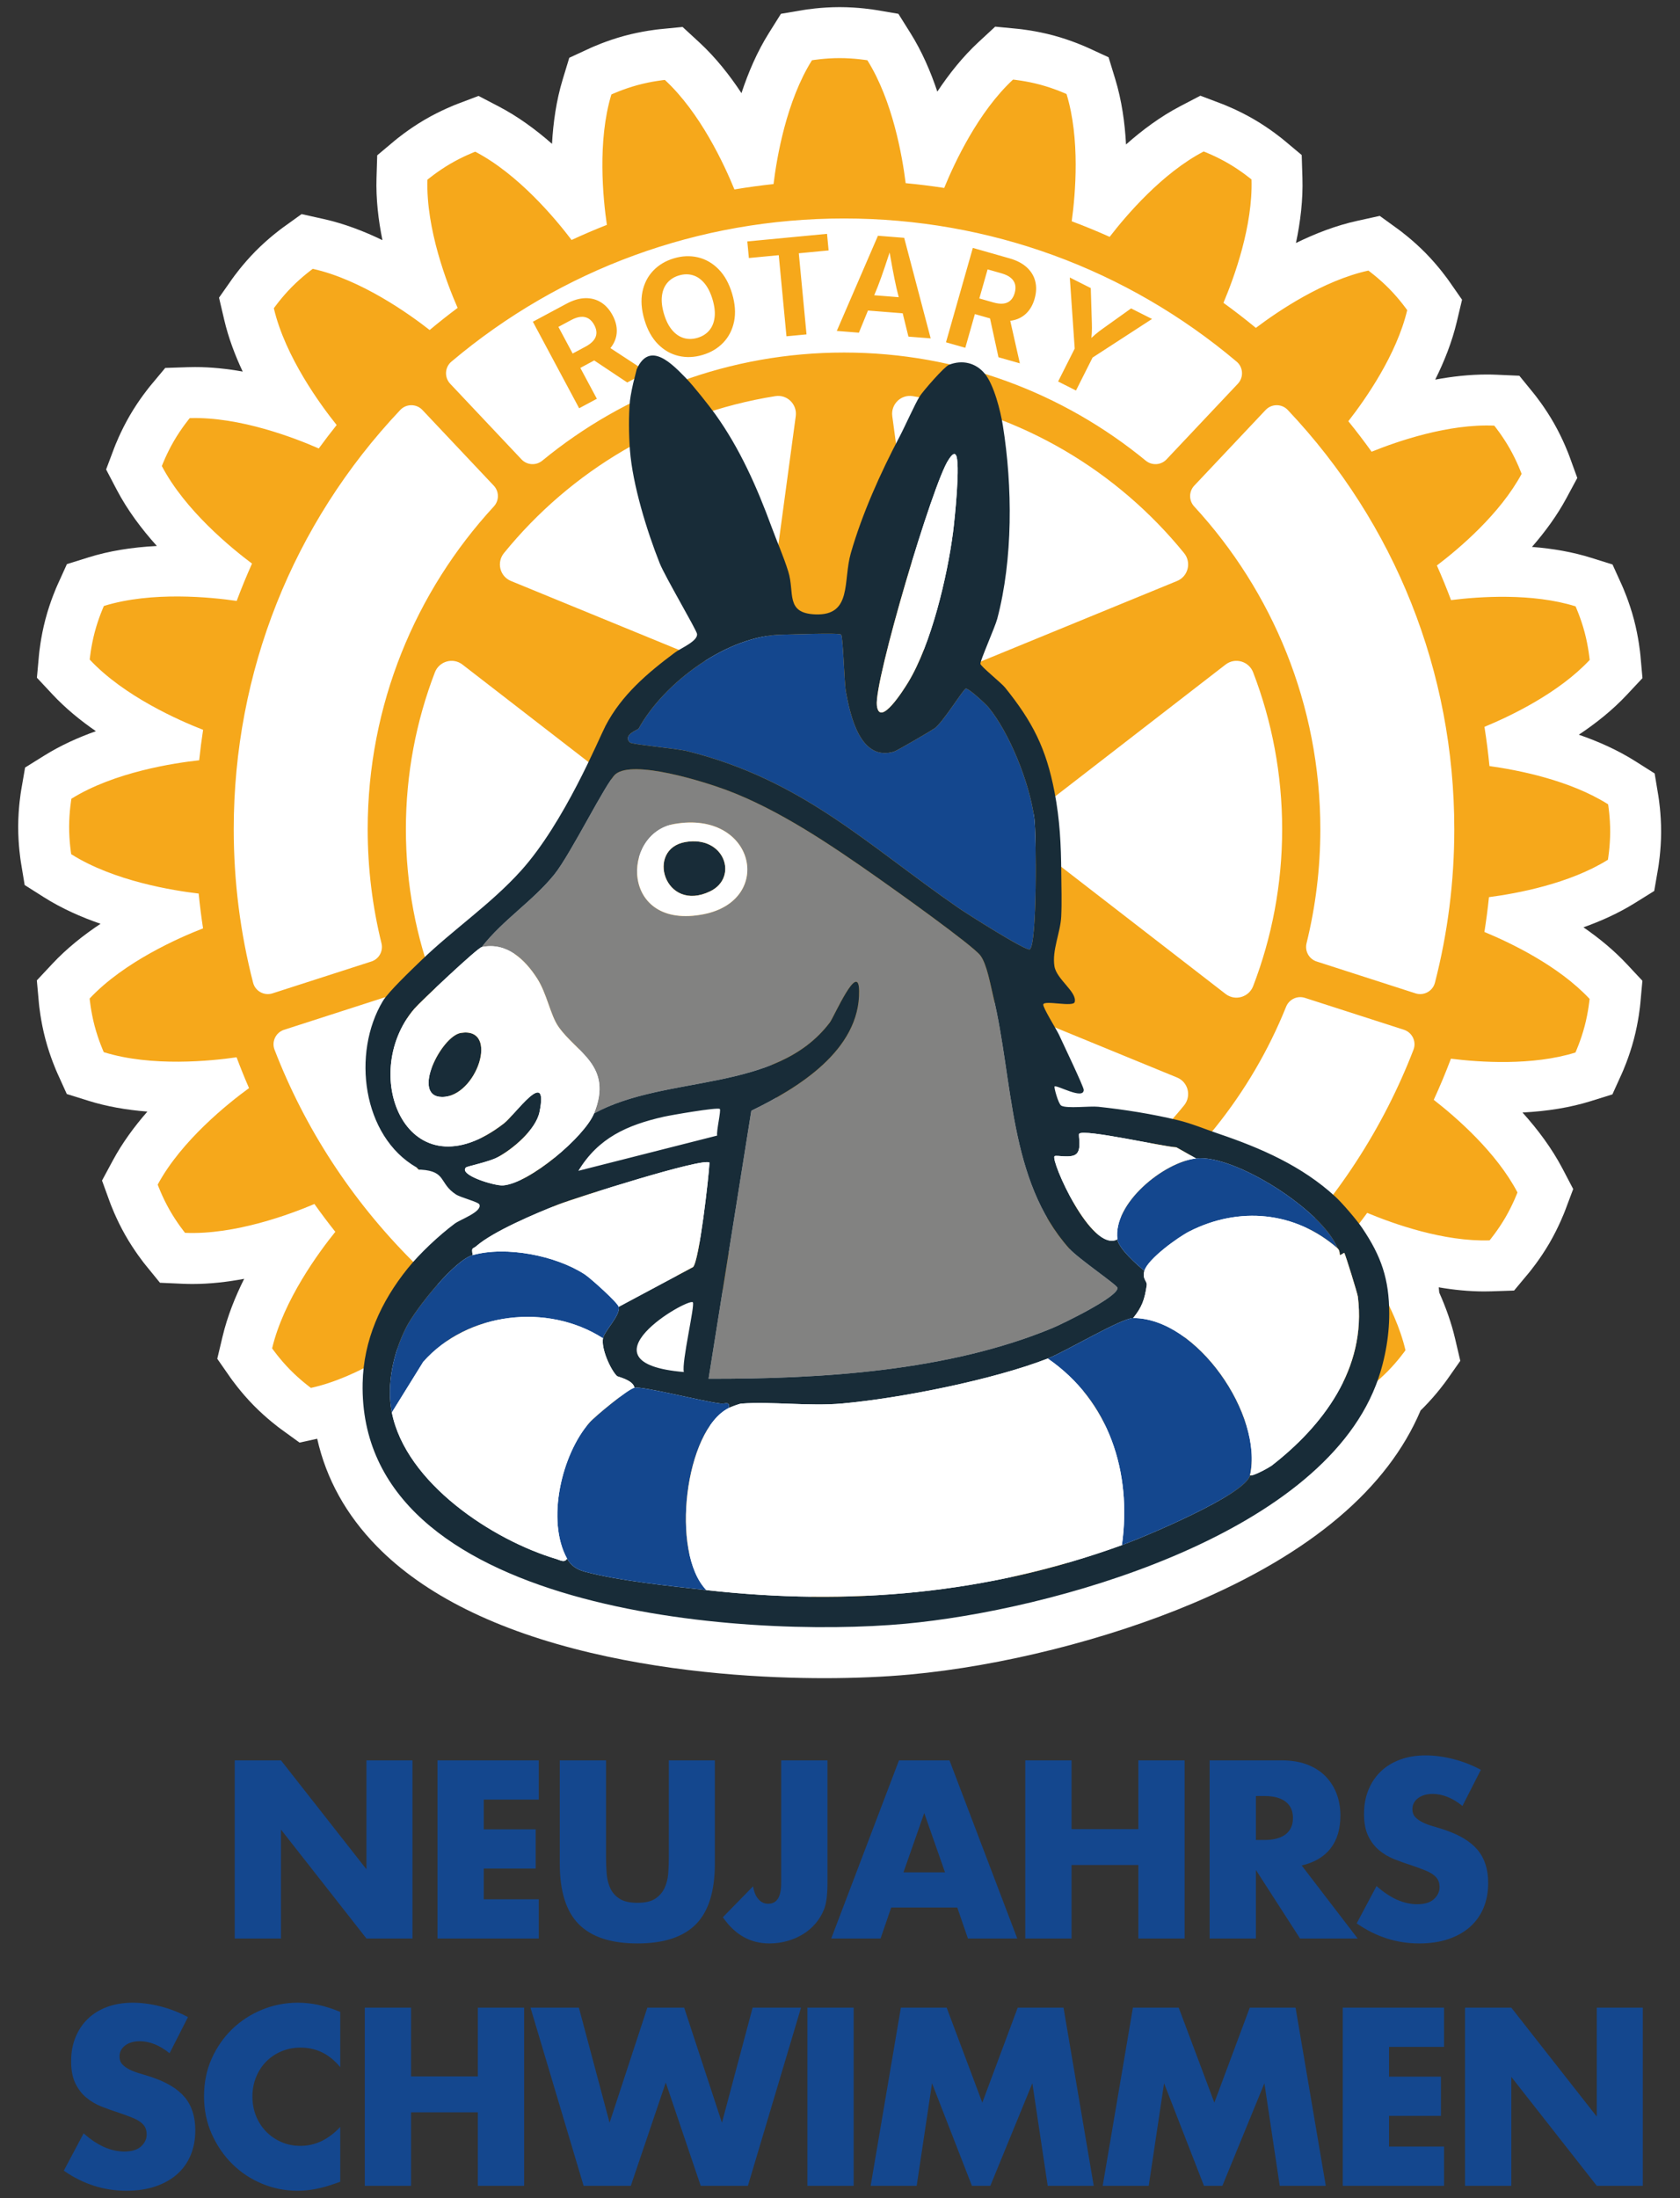 <svg width="331" height="433" viewBox="0 0 331 433" fill="none" xmlns="http://www.w3.org/2000/svg">
<rect x="0" y="0" width="331" height="433" fill="#333333" stroke="none"/>
<path d="M110.288 346.744V367.08C110.288 372.54 111.543 376.526 114.055 379.039C116.566 381.552 120.41 382.809 125.589 382.809C130.767 382.809 134.604 381.552 137.1 379.039C139.596 376.526 140.844 372.54 140.844 367.08V346.744H131.775V365.823C131.775 366.847 131.736 367.894 131.659 368.964C131.581 370.035 131.34 371.005 130.938 371.873C130.534 372.742 129.922 373.448 129.101 373.99C128.279 374.533 127.108 374.805 125.589 374.805C124.069 374.805 122.892 374.533 122.054 373.99C121.217 373.448 120.605 372.742 120.217 371.873C119.829 371.005 119.597 370.035 119.52 368.964C119.442 367.894 119.403 366.847 119.403 365.823V346.744H110.288ZM106.149 354.469V346.744H86.196V381.831H106.149V374.107H95.312V368.057H105.544V360.332H95.312V354.469H106.149ZM55.361 360.379L72.197 381.831H81.266V346.744H72.197V368.197L55.361 346.744H46.245V381.831H55.361V360.379ZM202.003 346.744V381.831H211.119V367.359H224.281V381.831H233.397V346.744H224.281V360.286H211.119V346.744H202.003ZM29.874 409.138C29.13 408.889 28.378 408.657 27.618 408.44C26.858 408.223 26.177 407.967 25.572 407.672C24.967 407.377 24.479 407.028 24.107 406.625C23.735 406.222 23.549 405.71 23.549 405.089C23.549 404.189 23.921 403.46 24.665 402.902C25.409 402.343 26.37 402.064 27.549 402.064C28.479 402.064 29.44 402.259 30.432 402.646C31.424 403.034 32.416 403.631 33.409 404.438L37.037 397.318C35.3 396.387 33.486 395.682 31.595 395.2C29.703 394.72 27.889 394.479 26.153 394.479C24.293 394.479 22.611 394.758 21.107 395.317C19.603 395.875 18.332 396.659 17.293 397.667C16.254 398.675 15.448 399.885 14.875 401.296C14.301 402.708 14.014 404.282 14.014 406.02C14.014 407.758 14.285 409.192 14.828 410.324C15.37 411.457 16.084 412.395 16.968 413.14C17.852 413.884 18.858 414.482 19.991 414.931C21.122 415.381 22.277 415.792 23.456 416.164C24.448 416.506 25.293 416.816 25.991 417.095C26.688 417.374 27.254 417.677 27.688 418.002C28.122 418.328 28.432 418.685 28.618 419.073C28.804 419.461 28.897 419.919 28.897 420.446C28.897 421.315 28.533 422.09 27.805 422.772C27.076 423.455 25.967 423.796 24.479 423.796C23.177 423.796 21.858 423.501 20.526 422.912C19.192 422.323 17.843 421.423 16.479 420.213L12.572 427.565C16.355 430.202 20.463 431.521 24.898 431.521C27.037 431.521 28.951 431.234 30.642 430.66C32.331 430.086 33.758 429.28 34.92 428.24C36.083 427.201 36.967 425.953 37.571 424.494C38.176 423.036 38.478 421.407 38.478 419.608C38.478 416.94 37.788 414.776 36.409 413.116C35.029 411.457 32.851 410.131 29.874 409.138ZM262.162 364.078C263.449 362.419 264.093 360.255 264.093 357.587C264.093 356.097 263.852 354.701 263.372 353.398C262.891 352.095 262.178 350.948 261.232 349.955C260.286 348.962 259.085 348.179 257.628 347.605C256.17 347.031 254.465 346.744 252.512 346.744H238.326V381.831H247.442V368.336L256.14 381.831H267.488L256.465 367.452C258.976 366.863 260.876 365.738 262.162 364.078ZM253.303 361.309C252.341 362.054 250.961 362.426 249.163 362.426H247.442V353.771H249.163C250.961 353.771 252.341 354.143 253.303 354.888C254.263 355.632 254.744 356.702 254.744 358.098C254.744 359.495 254.263 360.565 253.303 361.309ZM175.586 375.735H188.609L190.702 381.831H200.423L187.074 346.744H177.121L163.773 381.831H173.493L175.586 375.735ZM182.098 357.121L186.19 368.802H178.005L182.098 357.121ZM246.234 395.456L239.257 414.163L232.234 395.456H223.212L217.258 430.544H226.327L229.351 410.347L237.211 430.544H240.839L249.117 410.347L252.14 430.544H261.21L255.257 395.456H246.234ZM264.558 430.544H284.51V422.819H273.673V416.769H283.905V409.044H273.673V403.181H284.51V395.456H264.558V430.544ZM200.515 395.456L193.539 414.163L186.516 395.456H177.493L171.54 430.544H180.609L183.632 410.347L191.492 430.544H195.12L203.399 410.347L206.422 430.544H215.491L209.538 395.456H200.515ZM159.076 430.544H168.192V395.456H159.076V430.544ZM314.601 416.909L297.765 395.456H288.649V430.544H297.765V409.091L314.601 430.544H323.671V395.456H314.601V416.909ZM160.68 378.876C161.378 378.055 161.928 377.147 162.331 376.154C162.579 375.534 162.757 374.789 162.866 373.92C162.974 373.052 163.029 372.106 163.029 371.082V346.744H153.913V370.942C153.913 373.641 153.06 374.991 151.355 374.991C150.579 374.991 149.928 374.681 149.401 374.06C148.874 373.44 148.533 372.602 148.378 371.547L142.425 377.643C144.781 381.087 147.835 382.809 151.587 382.809C152.827 382.809 154.013 382.646 155.145 382.32C156.277 381.994 157.308 381.545 158.238 380.97C159.168 380.397 159.982 379.699 160.68 378.876ZM292.301 375.782C292.905 374.324 293.208 372.695 293.208 370.896C293.208 368.228 292.517 366.064 291.138 364.404C289.758 362.745 287.58 361.418 284.603 360.425C283.859 360.177 283.107 359.944 282.348 359.727C281.588 359.511 280.906 359.255 280.301 358.959C279.697 358.665 279.208 358.316 278.836 357.912C278.464 357.51 278.278 356.998 278.278 356.377C278.278 355.477 278.65 354.748 279.395 354.19C280.138 353.631 281.099 353.352 282.278 353.352C283.208 353.352 284.169 353.546 285.162 353.934C286.154 354.322 287.146 354.919 288.138 355.725L291.766 348.605C290.029 347.675 288.215 346.969 286.324 346.488C284.433 346.007 282.619 345.767 280.883 345.767C279.022 345.767 277.34 346.046 275.837 346.604C274.332 347.162 273.061 347.947 272.023 348.954C270.983 349.963 270.177 351.173 269.604 352.584C269.03 353.996 268.744 355.57 268.744 357.307C268.744 359.045 269.015 360.48 269.558 361.612C270.1 362.745 270.813 363.683 271.697 364.427C272.581 365.172 273.588 365.769 274.72 366.219C275.852 366.669 277.007 367.08 278.185 367.452C279.177 367.794 280.022 368.104 280.72 368.383C281.417 368.662 281.983 368.964 282.418 369.29C282.852 369.616 283.162 369.973 283.348 370.36C283.534 370.749 283.627 371.206 283.627 371.733C283.627 372.602 283.262 373.378 282.534 374.06C281.805 374.743 280.696 375.084 279.208 375.084C277.906 375.084 276.588 374.789 275.255 374.2C273.921 373.611 272.573 372.71 271.209 371.501L267.302 378.853C271.085 381.49 275.193 382.809 279.627 382.809C281.766 382.809 283.681 382.521 285.371 381.948C287.06 381.374 288.487 380.568 289.65 379.528C290.813 378.489 291.696 377.24 292.301 375.782ZM58.663 394.479C56.214 394.479 53.873 394.937 51.64 395.852C49.408 396.767 47.447 398.039 45.757 399.668C44.067 401.296 42.718 403.235 41.711 405.485C40.703 407.734 40.199 410.208 40.199 412.907C40.199 415.606 40.711 418.096 41.734 420.376C42.757 422.656 44.113 424.626 45.803 426.286C47.493 427.946 49.446 429.233 51.664 430.148C53.88 431.063 56.198 431.521 58.617 431.521C59.795 431.521 60.989 431.405 62.198 431.172C63.407 430.939 64.709 430.574 66.105 430.078L67.035 429.753V418.956C64.709 421.439 62.089 422.679 59.175 422.679C57.841 422.679 56.601 422.431 55.454 421.935C54.307 421.439 53.307 420.756 52.454 419.887C51.601 419.019 50.935 417.995 50.454 416.816C49.973 415.637 49.733 414.349 49.733 412.953C49.733 411.588 49.973 410.317 50.454 409.138C50.935 407.959 51.594 406.943 52.431 406.09C53.268 405.236 54.268 404.562 55.431 404.065C56.594 403.569 57.857 403.321 59.221 403.321C62.321 403.321 64.926 404.609 67.035 407.183V396.294C65.547 395.674 64.128 395.216 62.779 394.921C61.431 394.626 60.059 394.479 58.663 394.479ZM94.15 408.998H80.987V395.456H71.872V430.544H80.987V416.071H94.15V430.544H103.265V395.456H94.15V408.998ZM142.24 418.119L134.798 395.456H127.543L120.101 418.119L114.055 395.456H104.521L114.985 430.544H124.287L131.17 410.208L138.054 430.544H147.356L157.82 395.456H148.286L142.24 418.119Z" fill="#14478E"/>
<path d="M326.739 156.79L326.005 152.35L322.204 149.943C318.737 147.748 314.905 146.042 311.065 144.718C314.449 142.469 317.728 139.854 320.532 136.856L323.606 133.571L323.201 129.088C323.169 128.742 322.867 125.601 321.93 122.044C320.993 118.487 319.706 115.605 319.563 115.288L317.706 111.189L313.413 109.848C309.959 108.768 306.081 108.059 301.833 107.728C304.397 104.794 306.769 101.563 308.631 98.106L310.764 94.144L309.228 89.914C309.109 89.587 308.015 86.626 306.202 83.428C304.388 80.228 302.408 77.769 302.188 77.5L299.347 74.011L294.854 73.811C294.228 73.783 293.584 73.769 292.941 73.769C289.523 73.769 286.083 74.158 282.77 74.778C284.561 71.192 286.08 67.352 287.017 63.416L288.058 59.038L285.486 55.346C285.287 55.061 283.468 52.481 280.892 49.858C278.316 47.234 275.772 45.369 275.49 45.165L271.847 42.525L267.453 43.489C263.25 44.411 259.145 45.995 255.331 47.869C256.214 43.71 256.743 39.34 256.608 35.037L256.467 30.539L253.018 27.651C252.751 27.427 250.32 25.415 247.148 23.558C243.975 21.701 241.03 20.567 240.705 20.444L236.497 18.852L232.51 20.934C228.643 22.953 225.041 25.635 221.854 28.457C221.626 24.204 221.007 19.755 219.73 15.582L218.414 11.279L214.328 9.399C214.011 9.253 211.138 7.95 207.588 6.992C204.039 6.034 200.9 5.714 200.554 5.681L196.077 5.25L192.776 8.307C189.669 11.184 186.968 14.593 184.676 18.047C183.362 14.114 181.641 10.119 179.391 6.532L177 2.72L172.565 1.969C172.221 1.911 169.108 1.402 165.432 1.402C161.756 1.402 158.643 1.911 158.3 1.969L153.865 2.72L151.474 6.532C149.165 10.211 147.414 14.315 146.087 18.345C143.75 14.804 140.985 11.304 137.793 8.359L134.486 5.309L130.01 5.748C129.663 5.782 126.525 6.108 122.978 7.073C119.431 8.037 116.559 9.346 116.244 9.492L112.161 11.381L110.853 15.686C109.607 19.788 108.991 24.144 108.76 28.331C105.609 25.564 102.07 22.954 98.27 20.974L94.281 18.894L90.075 20.489C89.75 20.612 86.806 21.747 83.635 23.606C80.462 25.465 78.033 27.479 77.766 27.703L74.319 30.593L74.181 35.091C74.055 39.19 74.545 43.359 75.349 47.304C71.727 45.548 67.811 44.043 63.81 43.151L59.42 42.172L55.768 44.799C55.486 45.002 52.934 46.86 50.349 49.475C47.765 52.09 45.938 54.663 45.737 54.948L43.152 58.631L44.18 63.013C45.003 66.523 46.297 69.961 47.817 73.189C44.761 72.642 41.597 72.301 38.453 72.301C37.984 72.301 37.517 72.309 37.051 72.324L32.556 72.472L29.675 75.927C29.452 76.195 27.444 78.63 25.593 81.809C23.743 84.986 22.615 87.934 22.492 88.259L20.907 92.472L22.995 96.458C25.113 100.504 27.934 104.246 30.905 107.544C25.929 107.797 21.426 108.545 17.477 109.777L13.183 111.116L11.324 115.215C11.181 115.532 9.893 118.413 8.954 121.969C8.015 125.525 7.712 128.666 7.68 129.012L7.272 133.495L10.345 136.782C12.9 139.516 15.854 141.929 18.896 144.025C15.416 145.261 11.938 146.826 8.762 148.805L4.944 151.183L4.177 155.618C4.118 155.961 3.598 159.074 3.585 162.752C3.571 166.43 4.069 169.547 4.125 169.891L4.86 174.331L8.66 176.737C12.141 178.941 15.99 180.645 19.809 181.962C16.443 184.197 13.146 186.815 10.332 189.824L7.258 193.109L7.664 197.592C7.695 197.938 7.997 201.08 8.934 204.636C9.872 208.193 11.158 211.076 11.302 211.393L13.159 215.491L17.452 216.833C20.907 217.913 24.788 218.622 29.038 218.953C26.487 221.871 24.101 225.107 22.234 228.575L20.101 232.536L21.637 236.766C21.755 237.093 22.849 240.054 24.664 243.255C26.477 246.452 28.456 248.911 28.676 249.18L31.517 252.669L36.011 252.87C36.637 252.897 37.281 252.912 37.925 252.912C41.353 252.912 44.805 252.514 48.107 251.894C46.325 255.46 44.788 259.316 43.848 263.265L42.806 267.642L45.378 271.333C45.577 271.619 47.396 274.199 49.972 276.822C52.548 279.446 55.093 281.312 55.375 281.516L59.018 284.156L62.496 283.392C64.274 291.31 68.216 298.419 74.287 304.616C83.586 314.11 97.738 321.154 116.349 325.553C133.832 329.685 151.063 330.553 162.439 330.553H162.44C168.372 330.553 174.184 330.307 179.246 329.84C197.33 328.175 218.163 322.94 234.972 315.838C258.28 305.99 273.382 293.205 279.892 277.82C280.099 277.62 280.307 277.416 280.515 277.205C283.099 274.59 284.927 272.017 285.126 271.733L287.712 268.05L286.685 263.667C285.957 260.565 284.867 257.521 283.567 254.612C283.536 254.26 283.5 253.912 283.46 253.567C286.397 254.071 289.413 254.379 292.412 254.379C292.881 254.379 293.348 254.372 293.814 254.357L298.309 254.208L301.191 250.752C301.413 250.485 303.42 248.05 305.272 244.871C307.122 241.694 308.25 238.746 308.372 238.42L309.957 234.209L307.869 230.222C305.759 226.192 302.961 222.459 299.967 219.136C304.94 218.883 309.441 218.135 313.387 216.904L317.682 215.564L319.54 211.465C319.684 211.149 320.971 208.268 321.91 204.711C322.85 201.155 323.153 198.012 323.184 197.666L323.591 193.184L320.519 189.898C317.972 187.172 315.032 184.763 311.977 182.657C315.473 181.414 318.936 179.849 322.103 177.876L325.921 175.497L326.687 171.062C326.747 170.719 327.266 167.606 327.28 163.929C327.294 160.25 326.796 157.133 326.739 156.79Z" fill="white"/>
<path d="M316.797 169.351C316.797 169.351 317.232 166.832 317.243 163.892C317.254 160.951 316.837 158.429 316.837 158.429C309.297 153.656 299.023 151.666 293.458 150.895C293.209 148.301 292.877 145.726 292.474 143.168C297.666 141.022 307.108 136.511 313.205 129.994C313.205 129.994 312.974 127.448 312.225 124.605C311.475 121.762 310.421 119.433 310.421 119.433C301.904 116.772 291.464 117.507 285.89 118.203C285.024 115.904 284.098 113.63 283.1 111.386C287.57 107.988 295.559 101.208 299.794 93.343C299.794 93.343 298.922 90.94 297.472 88.383C296.021 85.825 294.408 83.843 294.408 83.843C285.414 83.443 275.413 86.885 270.239 88.977C268.774 86.935 267.246 84.931 265.654 82.968C269.08 78.576 275.162 69.876 277.253 61.09C277.253 61.09 275.791 58.993 273.732 56.895C271.672 54.798 269.603 53.298 269.603 53.298C260.721 55.248 251.853 61.251 247.436 64.586C245.353 62.867 243.221 61.225 241.049 59.65C243.198 54.559 246.861 44.464 246.576 35.351C246.576 35.351 244.617 33.711 242.08 32.226C239.543 30.741 237.154 29.837 237.154 29.837C229.023 34.083 221.983 42.306 218.627 46.655C216.171 45.551 213.679 44.529 211.156 43.584C211.897 38.157 212.826 27.325 210.133 18.522C210.133 18.522 207.812 17.453 204.974 16.688C202.137 15.922 199.593 15.677 199.593 15.677C192.75 22.014 188.076 32.02 186.03 37.02C183.517 36.633 180.985 36.317 178.437 36.078C177.771 30.741 175.868 19.806 170.89 11.871C170.89 11.871 168.371 11.445 165.432 11.445C162.493 11.445 159.974 11.871 159.974 11.871C154.94 19.895 153.05 30.989 152.405 36.257C149.819 36.535 147.248 36.886 144.699 37.317C142.702 32.415 137.965 22.177 130.989 15.742C130.989 15.742 128.447 15.992 125.611 16.763C122.775 17.535 120.456 18.607 120.456 18.607C117.672 27.767 118.81 39.113 119.569 44.294C117.221 45.215 114.903 46.208 112.615 47.269C109.465 43.116 102.145 34.318 93.632 29.879C93.632 29.879 91.243 30.785 88.707 32.271C86.171 33.758 84.213 35.399 84.213 35.399C83.914 45.121 88.11 55.961 90.163 60.648C88.291 62.043 86.455 63.499 84.651 65.004C80.647 61.87 71.153 55.077 61.627 52.953C61.627 52.953 59.553 54.445 57.486 56.536C55.42 58.627 53.952 60.719 53.952 60.719C56.199 70.304 63.189 79.803 66.329 83.716C65.117 85.233 63.943 86.773 62.806 88.336C58.219 86.323 47.223 82.036 37.382 82.361C37.382 82.361 35.745 84.324 34.265 86.865C32.786 89.405 31.886 91.798 31.886 91.798C36.47 100.552 45.661 108.029 49.653 111.011C48.568 113.43 47.562 115.884 46.632 118.366C41.716 117.648 29.91 116.417 20.465 119.364C20.465 119.364 19.409 121.692 18.658 124.535C17.907 127.378 17.676 129.923 17.676 129.923C24.471 137.194 35.43 141.973 40.014 143.755C39.71 145.744 39.454 147.745 39.243 149.756C34.366 150.286 22.524 152.061 14.067 157.329C14.067 157.329 13.632 159.848 13.621 162.789C13.611 165.729 14.028 168.251 14.028 168.251C22.443 173.579 34.266 175.44 39.143 176.007C39.367 178.307 39.658 180.593 40.005 182.865C35.419 184.645 24.459 189.419 17.66 196.686C17.66 196.686 17.89 199.232 18.64 202.075C19.389 204.919 20.444 207.247 20.444 207.247C29.887 210.198 41.694 208.973 46.611 208.257C47.376 210.301 48.193 212.325 49.063 214.327C45.038 217.26 35.757 224.634 31.07 233.338C31.07 233.338 31.942 235.74 33.393 238.298C34.843 240.855 36.457 242.837 36.457 242.837C46.293 243.275 57.336 239.117 61.947 237.156C63.266 239.015 64.641 240.841 66.066 242.635C62.912 246.538 55.891 256.013 53.612 265.59C53.612 265.59 55.073 267.687 57.133 269.785C59.192 271.883 61.261 273.382 61.261 273.382C70.797 271.289 80.316 264.525 84.329 261.405C86.255 263.023 88.218 264.586 90.224 266.079C88.173 270.767 83.984 281.608 84.288 291.329C84.288 291.329 86.248 292.97 88.784 294.454C91.321 295.939 93.711 296.843 93.711 296.843C102.221 292.4 109.536 283.597 112.683 279.443C115.023 280.526 117.394 281.54 119.795 282.477C119.046 287.66 117.931 299.006 120.732 308.159C120.732 308.159 123.053 309.227 125.89 309.993C128.728 310.759 131.271 311.003 131.271 311.003C138.235 304.555 142.952 294.307 144.939 289.401C147.41 289.815 149.9 290.154 152.405 290.424C153.05 295.691 154.94 306.785 159.974 314.809C159.974 314.809 162.493 315.236 165.432 315.236C168.371 315.236 170.89 314.809 170.89 314.809C175.868 306.875 177.771 295.939 178.437 290.602C181.067 290.356 183.678 290.026 186.271 289.621C188.327 294.618 193.02 304.614 199.875 310.938C199.875 310.938 202.418 310.688 205.254 309.917C208.09 309.146 210.409 308.073 210.409 308.073C213.085 299.266 212.136 288.438 211.385 283.011C213.853 282.082 216.291 281.077 218.696 279.994C222.055 284.34 229.099 292.56 237.232 296.801C237.232 296.801 239.621 295.895 242.157 294.409C244.693 292.923 246.652 291.281 246.652 291.281C246.931 282.169 243.263 272.076 241.111 266.986C243.147 265.507 245.15 263.972 247.108 262.366C251.514 265.716 260.362 271.748 269.237 273.727C269.237 273.727 271.312 272.235 273.378 270.144C275.445 268.053 276.913 265.961 276.913 265.961C274.851 257.168 268.798 248.449 265.387 244.046C266.762 242.362 268.089 240.647 269.37 238.905C274.517 241.056 284.482 244.616 293.483 244.319C293.483 244.319 295.119 242.356 296.599 239.816C298.079 237.275 298.979 234.883 298.979 234.883C294.831 226.963 286.913 220.087 282.484 216.64C283.705 213.978 284.835 211.276 285.868 208.535C291.442 209.233 301.881 209.974 310.4 207.317C310.4 207.317 311.455 204.989 312.206 202.146C312.957 199.303 313.189 196.757 313.189 196.757C307.095 190.238 297.655 185.722 292.464 183.573C292.823 181.302 293.124 179.016 293.362 176.715C298.931 175.986 309.222 174.071 316.797 169.351ZM88.936 71.235C110.57 52.983 137.664 43.034 166.291 43.034C194.917 43.034 222.012 52.983 243.646 71.234C244.96 72.344 245.065 74.337 243.885 75.588L229.833 90.486C228.747 91.637 226.961 91.741 225.738 90.737C209.541 77.436 188.832 69.441 166.291 69.441C143.75 69.441 123.041 77.436 106.844 90.737C105.621 91.741 103.835 91.637 102.749 90.486L88.697 75.588C87.517 74.337 87.621 72.344 88.936 71.235ZM199.528 163.34L241.463 130.904C243.331 129.458 246.054 130.235 246.902 132.441C250.59 142.04 252.614 152.458 252.614 163.34C252.614 174.223 250.59 184.641 246.902 194.239C246.054 196.445 243.331 197.222 241.463 195.777L199.528 163.34ZM233.294 217.731C220.148 233.913 201.28 245.261 179.802 248.654C177.489 249.019 175.486 247.025 175.8 244.703L182.91 192.141L231.911 212.242C234.1 213.14 234.786 215.894 233.294 217.731ZM231.911 114.439L182.91 134.54L175.8 81.977C175.486 79.656 177.489 77.662 179.802 78.027C201.28 81.419 220.148 92.768 233.294 108.949C234.786 110.786 234.1 113.541 231.911 114.439ZM133.053 163.34L91.119 195.777C89.25 197.222 86.527 196.445 85.68 194.239C81.992 184.641 79.968 174.223 79.968 163.34C79.968 152.458 81.992 142.04 85.68 132.441C86.528 130.235 89.251 129.458 91.119 130.904L133.053 163.34ZM99.288 108.949C112.434 92.768 131.302 81.419 152.78 78.027C155.093 77.662 157.095 79.656 156.781 81.977L149.672 134.54L100.671 114.439C98.481 113.541 97.796 110.786 99.288 108.949ZM100.671 212.242L149.672 192.141L156.781 244.703C157.095 247.025 155.093 249.019 152.78 248.654C131.301 245.261 112.433 233.913 99.288 217.731C97.796 215.894 98.481 213.14 100.671 212.242ZM49.865 193.566C47.352 183.813 46.051 173.677 46.051 163.34C46.051 132.36 57.678 103.169 78.863 80.751C80.047 79.498 82.045 79.504 83.228 80.758L97.282 95.659C98.366 96.808 98.37 98.596 97.3 99.757C81.879 116.495 72.443 138.834 72.443 163.34C72.443 171.078 73.387 178.599 75.16 185.797C75.539 187.334 74.678 188.903 73.171 189.389L53.693 195.665C52.051 196.194 50.295 195.236 49.865 193.566ZM278.489 206.772C272.528 222.204 263.356 236.36 251.313 248.409C228.603 271.132 198.408 283.646 166.291 283.646C134.174 283.646 103.979 271.132 81.269 248.409C69.226 236.36 60.053 222.204 54.093 206.772C53.472 205.165 54.34 203.365 55.979 202.837L75.483 196.553C76.987 196.068 78.6 196.837 79.191 198.304C93.079 232.816 126.887 257.24 166.291 257.24C205.695 257.24 239.503 232.816 253.391 198.304C253.981 196.837 255.595 196.068 257.099 196.553L276.603 202.837C278.242 203.365 279.11 205.165 278.489 206.772ZM282.717 193.566C282.286 195.236 280.53 196.194 278.889 195.665L259.41 189.389C257.904 188.903 257.043 187.334 257.421 185.797C259.195 178.599 260.138 171.078 260.138 163.34C260.138 138.834 250.703 116.495 235.281 99.757C234.211 98.596 234.216 96.808 235.299 95.659L249.354 80.758C250.537 79.504 252.535 79.498 253.719 80.751C274.903 103.169 286.53 132.36 286.53 163.34C286.53 173.677 285.23 183.813 282.717 193.566ZM117.595 78.548L114.339 72.464L117.073 70.999L123.585 75.34L127.449 73.27L120.264 68.563C120.314 68.502 120.365 68.441 120.412 68.379C121.099 67.456 121.468 66.459 121.517 65.388C121.567 64.317 121.291 63.22 120.692 62.099C120.092 60.978 119.331 60.13 118.411 59.554C117.489 58.978 116.453 58.704 115.301 58.733C114.149 58.761 112.926 59.122 111.63 59.816L104.989 63.374L114.108 80.416L117.595 78.548ZM110.018 64.388L112.521 63.047C113.237 62.664 113.881 62.451 114.453 62.41C115.024 62.369 115.529 62.484 115.968 62.754C116.407 63.024 116.781 63.449 117.091 64.028C117.393 64.593 117.532 65.129 117.51 65.636C117.487 66.144 117.299 66.617 116.946 67.056C116.593 67.496 116.058 67.907 115.342 68.291L112.827 69.638L110.018 64.388ZM129.634 67.784C130.814 68.975 132.168 69.749 133.695 70.106C135.222 70.463 136.801 70.399 138.433 69.912C140.074 69.423 141.433 68.612 142.512 67.478C143.59 66.345 144.298 64.956 144.634 63.313C144.97 61.669 144.839 59.845 144.242 57.839C143.642 55.824 142.752 54.22 141.57 53.024C140.389 51.828 139.037 51.051 137.514 50.693C135.991 50.334 134.41 50.4 132.769 50.889C131.137 51.375 129.78 52.186 128.697 53.321C127.614 54.456 126.906 55.847 126.571 57.494C126.236 59.142 126.369 60.973 126.968 62.987C127.565 64.993 128.454 66.592 129.634 67.784ZM130.416 58.298C130.541 57.263 130.893 56.402 131.473 55.715C132.053 55.028 132.82 54.542 133.773 54.258C134.733 53.972 135.642 53.956 136.498 54.211C137.354 54.465 138.118 54.992 138.788 55.789C139.458 56.586 139.992 57.652 140.39 58.987C140.782 60.305 140.916 61.481 140.791 62.516C140.666 63.55 140.315 64.409 139.737 65.09C139.16 65.772 138.391 66.257 137.43 66.543C136.477 66.827 135.57 66.84 134.709 66.582C133.847 66.325 133.082 65.799 132.413 65.006C131.744 64.213 131.213 63.157 130.821 61.839C130.426 60.513 130.291 59.332 130.416 58.298ZM153.433 50.264L154.953 66.241L158.903 65.865L157.383 49.889L163.256 49.329L162.946 46.061L147.236 47.557L147.547 50.825L153.433 50.264ZM171.01 61.169L177.851 61.712L178.983 66.305L183.365 66.652L178.145 46.846L172.975 46.436L164.868 65.185L169.224 65.53L171.01 61.169ZM172.934 56.467C173.38 55.323 173.839 54.047 174.31 52.64C174.615 51.728 174.939 50.756 175.276 49.736C175.458 50.788 175.637 51.791 175.812 52.733C176.082 54.19 176.355 55.533 176.631 56.761L177.07 58.539L172.243 58.156L172.934 56.467ZM192.075 61.868L195.058 62.718L196.722 70.368L200.937 71.568L199.044 63.188C199.123 63.178 199.202 63.17 199.279 63.158C200.414 62.973 201.372 62.513 202.152 61.777C202.932 61.042 203.496 60.062 203.844 58.84C204.192 57.617 204.235 56.478 203.973 55.423C203.711 54.368 203.157 53.451 202.31 52.67C201.462 51.889 200.332 51.297 198.918 50.895L191.673 48.831L186.383 67.424L190.187 68.507L192.075 61.868ZM194.581 53.059L197.313 53.837C198.094 54.059 198.704 54.354 199.144 54.722C199.583 55.09 199.866 55.524 199.994 56.023C200.121 56.523 200.095 57.089 199.916 57.721C199.74 58.336 199.468 58.819 199.099 59.168C198.73 59.517 198.266 59.726 197.707 59.796C197.148 59.866 196.477 59.79 195.696 59.568L192.952 58.786L194.581 53.059ZM211.994 76.922L215.262 70.433L226.976 62.828L222.853 60.75L217.321 64.702C216.767 65.09 216.244 65.495 215.751 65.915C215.524 66.109 215.283 66.327 215.029 66.565C215.065 66.224 215.092 65.902 215.109 65.606C215.145 64.956 215.149 64.285 215.12 63.592L214.909 56.745L210.776 54.661L211.742 68.659L208.474 75.147L211.994 76.922Z" fill="#F6A81B"/>
<path d="M94.905 186.554C99.057 181.207 104.947 177.519 109.202 172.263C112.449 168.252 119.407 154.033 121.274 152.489C124.782 149.59 138.652 153.964 142.936 155.545C153.405 159.409 163.837 166.515 172.939 172.91C176.152 175.168 191.656 186.194 193.169 188.22C194.441 189.924 195.152 194.038 195.678 196.214C199.679 212.78 198.655 232.424 210.64 245.899C212.441 247.924 220.037 253.05 220.159 253.652C220.508 255.371 209.171 260.839 207.317 261.608C186.769 270.132 161.628 271.631 139.605 271.581L148.027 218.788C157.128 214.361 169.456 206.907 169.272 195.158C169.177 189.11 164.298 200.336 163.505 201.386C152.912 215.411 131.236 211.546 117.035 219.324C120.86 209.887 113.621 207.4 110.017 202.211C108.414 199.905 107.768 195.739 105.807 192.695C103.442 189.025 99.817 185.504 94.905 186.554ZM132.854 162.305C122.336 164.149 122.178 183.339 138.66 180.071C152.66 177.295 148.698 159.528 132.854 162.305Z" fill="#828281"/>
<path d="M82.512 230.395C82.335 230.372 82.155 230.122 82.07 229.952C82.238 230.049 82.365 230.264 82.512 230.395Z" fill="#F4A81F"/>
<path d="M268.403 241.909C267.317 240.302 264.494 237.001 263.092 235.709C256.547 229.68 248.409 226.124 240.077 223.31C237.479 222.432 234.772 221.296 232.11 220.652C227.079 219.435 221.543 218.551 216.388 218.005C214.672 217.824 210.185 218.412 209.089 217.78C208.515 217.448 207.63 214.155 207.769 214.013C208.163 213.613 213.497 216.733 213.523 214.679C213.531 214.084 209.323 205.289 208.652 203.825C208.224 202.888 205.434 198.442 205.549 197.852C205.723 196.952 211.454 198.438 211.739 197.379C212.268 195.42 208.168 192.912 207.752 190.337C207.24 187.168 208.925 183.733 209.084 180.564C209.226 177.718 209.115 174.789 209.095 171.94C209.055 166.375 208.82 161.487 207.767 155.998C206.116 147.388 203.436 142.154 198.013 135.423C197.27 134.501 193.237 131.276 193.161 130.756C193.08 130.199 196.052 123.511 196.479 121.897C199.593 110.111 199.508 95.836 197.587 83.815C197.136 80.992 195.847 75.835 194.047 73.629C192.27 71.453 189.6 70.817 186.965 71.858C186.037 72.225 181.84 77.056 181.211 78.058C180.257 79.578 178.339 83.921 177.228 86.029C173.463 93.175 169.863 101.193 167.626 108.971C166.063 114.408 167.95 121.293 160.657 121.019C154.682 120.795 156.609 116.775 155.315 112.603C154.384 109.598 153.081 106.686 152 103.743C149.159 96.005 145.769 88.337 140.935 81.601C139.688 79.863 136.611 75.984 135.181 74.515C132.446 71.706 128.003 67.007 125.444 72.744C125.407 72.827 125.139 74.043 125.001 74.515C124.72 75.478 124.208 77.984 124.116 78.944C123.833 81.903 123.89 85.73 124.116 88.686C124.635 95.458 127.45 104.594 129.976 110.943C131.028 113.586 137.251 124.097 137.337 124.88C137.492 126.301 134.161 127.651 132.968 128.542C127.577 132.567 122.479 136.868 119.295 142.982C117.955 145.556 111.209 162.011 102.655 171.501C96.694 178.114 89.286 183.083 82.955 189.211C81.157 190.951 76.538 195.336 75.431 197.182C69.291 207.417 71.362 223.796 82.07 229.952C82.238 230.049 82.365 230.263 82.512 230.395C82.656 230.414 82.808 230.386 82.955 230.395C87.987 230.712 86.479 233.092 89.816 235.265C90.817 235.917 94.266 236.736 94.46 237.264C94.994 238.713 90.71 240.188 89.594 241.023C86.495 243.342 82.708 246.883 80.299 249.88C75.029 256.438 71.618 263.96 71.447 272.465C70.54 317.688 146.558 322.766 178.326 319.84C206.945 317.204 259.442 302.777 271.058 272.908C272.758 268.538 273.724 263.404 273.714 258.737C273.699 251.947 272.143 247.444 268.403 241.909ZM186.873 90.587C187.091 90.271 187.82 89.016 188.29 89.574C189.311 90.785 188.075 102.47 187.779 104.778C186.657 113.515 183.479 126.928 178.91 134.432C178.045 135.851 173.283 143.413 172.762 138.95C172.203 134.163 183.843 94.995 186.873 90.587ZM125.809 143.547C130.763 134.499 143.394 124.999 154.434 124.999C155.986 124.999 165.322 124.599 165.72 124.999C166.118 125.398 166.33 134.454 166.658 136.239C167.534 141.006 169.493 150.036 176.146 148.048C176.782 147.858 183.782 143.745 184.161 143.451C185.938 142.073 189.794 135.747 190.279 135.643C190.837 135.523 194.258 138.719 194.762 139.333C198.837 144.297 202.825 154.049 203.772 161.102C204.191 164.215 204.356 186.104 202.892 186.995C202.198 187.418 190.389 179.904 188.892 178.868C170.68 166.273 158.149 153.655 135.465 147.964C133.357 147.436 124.531 146.649 124.115 146.253C122.576 144.784 125.721 143.708 125.809 143.547ZM91.809 229.955C92.042 229.727 96.291 228.877 98.009 227.965C101.037 226.359 105.599 222.504 106.306 219C108.127 209.979 101.481 219.583 99.292 221.278C80.444 235.875 70.444 211.812 81.616 198.721C82.808 197.325 94.024 186.742 94.905 186.554C99.057 181.207 104.947 177.519 109.202 172.263C112.449 168.252 119.407 154.033 121.274 152.489C124.782 149.589 138.652 153.964 142.936 155.545C153.405 159.409 163.837 166.515 172.939 172.91C176.152 175.168 191.656 186.194 193.169 188.22C194.441 189.924 195.152 194.038 195.678 196.214C199.679 212.78 198.655 232.424 210.64 245.899C212.441 247.924 220.037 253.05 220.159 253.652C220.508 255.371 209.171 260.839 207.317 261.608C186.769 270.132 161.628 271.631 139.605 271.581L148.027 218.788C157.128 214.361 169.456 206.907 169.272 195.158C169.177 189.109 164.298 200.336 163.505 201.386C152.912 215.411 131.236 211.546 117.035 219.324C115.183 223.892 104.331 233.1 99.11 233.494C97.459 233.619 90.297 231.438 91.809 229.955ZM141.297 223.679L113.948 230.622C117.904 224.108 123.564 221.61 130.743 219.976C132.113 219.664 141.422 218.046 141.82 218.439C142.102 218.717 141.121 222.79 141.297 223.679ZM250.543 288.695C250.197 288.963 246.95 290.814 246.273 290.621C245.415 294.401 225.262 302.82 221.045 304.349C194.388 314.016 167.292 316.365 139.165 313.206C132.069 312.409 121.876 311.382 115.147 309.559C113.645 309.152 112.487 308.392 111.724 307.006C111.241 307.905 110.293 307.284 109.652 307.094C97.028 303.353 79.952 292.09 77.201 278.222C76.105 272.698 77.515 266.37 80.071 261.387C81.902 257.816 89.471 248.249 93.135 247.223C92.839 245.576 93.146 246.075 93.838 245.465C97.114 242.575 105.648 238.949 109.97 237.276C113.465 235.922 138.695 227.906 139.781 229.012C139.654 231.781 137.763 248.409 136.545 249.578L121.903 257.408C122.296 259.056 119.099 262.123 118.805 263.608C118.413 265.588 120.241 269.741 121.559 271.049C121.715 271.203 124.762 271.816 125.001 273.351C126.81 273.03 138.488 276.083 142.047 276.467C142.878 276.556 143.839 275.924 143.591 277.336C144.028 277.117 145.646 276.505 146.046 276.475C151.972 276.022 159.468 277.037 165.943 276.452C177.617 275.395 195.742 271.754 206.439 267.594C209.877 266.257 220.971 259.626 223.258 259.622C224.994 257.466 225.509 256.026 225.933 253.175C226.061 252.315 225.001 252.007 225.471 250.323C224.022 249.131 220.394 245.933 220.16 244.123C214.963 246.833 206.923 228.44 207.77 227.741C208.111 227.459 210.919 228.22 212.017 227.34C213.201 226.392 212.381 223.564 212.633 223.307C213.601 222.322 229.23 225.875 231.777 225.997L235.651 228.181C243.18 227.329 260.608 238.393 263.534 245.894C264.036 246.333 263.902 247.083 264.007 247.203C264.07 247.275 264.833 246.737 264.858 246.778C265.089 247.166 267.444 254.732 267.528 255.405C269.318 269.662 260.465 280.995 250.543 288.695ZM134.736 270.251C113.258 268.456 135.638 255.555 136.504 256.523C136.965 257.039 134.252 268.409 134.736 270.251ZM90.807 203.454C86.945 204.071 80.925 216.035 87.087 216.071C93.91 216.112 98.527 202.221 90.807 203.454ZM139.915 175.569C145.547 172.844 142.789 164.541 135.067 165.851C127.137 167.196 130.924 179.918 139.915 175.569Z" fill="#182C38"/>
<path d="M194.762 139.333C194.258 138.719 190.837 135.523 190.279 135.643C189.794 135.747 185.938 142.073 184.161 143.451C183.782 143.745 176.782 147.858 176.146 148.048C169.493 150.036 167.534 141.006 166.658 136.239C166.33 134.454 166.118 125.398 165.72 124.999C165.322 124.599 155.986 124.999 154.434 124.999C143.394 124.999 130.763 134.499 125.809 143.547C125.721 143.708 122.576 144.784 124.115 146.253C124.531 146.649 133.357 147.436 135.465 147.964C158.149 153.655 170.68 166.273 188.892 178.868C190.389 179.904 202.198 187.418 202.892 186.996C204.356 186.104 204.191 164.215 203.772 161.102C202.825 154.05 198.837 144.297 194.762 139.333ZM223.258 259.623C220.971 259.626 209.877 266.257 206.439 267.594C218.549 275.942 223.039 290.042 221.045 304.349C225.262 302.82 245.415 294.401 246.273 290.621C248.963 278.765 235.807 259.603 223.258 259.623ZM142.047 276.467C138.488 276.083 126.81 273.03 125.001 273.351C123.77 273.569 117.223 278.97 116.141 280.206C110.642 286.485 107.589 299.504 111.724 307.006C112.487 308.392 113.645 309.152 115.147 309.559C121.876 311.382 132.069 312.409 139.165 313.206C132.027 305.801 134.936 281.664 143.59 277.336C143.839 275.924 142.878 276.556 142.047 276.467ZM121.903 257.408C121.706 256.582 116.325 251.749 115.222 251.029C109.524 247.311 99.715 245.379 93.135 247.223C89.471 248.249 81.902 257.816 80.071 261.387C77.515 266.37 76.105 272.698 77.201 278.222L83.386 268.247C92.068 258.447 107.89 256.592 118.805 263.608C119.099 262.123 122.296 259.056 121.903 257.408ZM225.471 250.323C226.119 248 232.108 243.69 234.315 242.565C244.1 237.58 255.183 238.591 263.534 245.894C260.608 238.393 243.18 227.33 235.651 228.181C229.294 228.9 219.24 237.017 220.16 244.123C220.394 245.933 224.022 249.131 225.471 250.323Z" fill="#14478E"/>
<path d="M138.66 180.071C152.66 177.295 148.698 159.528 132.854 162.305C122.335 164.149 122.178 183.339 138.66 180.071ZM135.067 165.851C142.789 164.541 145.547 172.844 139.915 175.569C130.924 179.918 127.137 167.196 135.067 165.851ZM178.91 134.431C183.479 126.928 186.657 113.515 187.779 104.778C188.075 102.47 189.31 90.785 188.29 89.574C187.819 89.016 187.091 90.271 186.873 90.587C183.843 94.995 172.203 134.163 172.762 138.95C173.282 143.413 178.045 135.851 178.91 134.431ZM99.292 221.278C101.481 219.583 108.127 209.979 106.306 219C105.599 222.504 101.037 226.359 98.009 227.965C96.291 228.877 92.042 229.727 91.809 229.955C90.297 231.438 97.458 233.619 99.109 233.494C104.331 233.1 115.183 223.892 117.035 219.324C120.86 209.887 113.621 207.4 110.016 202.211C108.414 199.905 107.768 195.739 105.807 192.695C103.442 189.025 99.817 185.504 94.905 186.554C94.024 186.742 82.808 197.324 81.616 198.721C70.443 211.812 80.443 235.875 99.292 221.278ZM90.807 203.454C98.527 202.221 93.91 216.112 87.087 216.071C80.925 216.035 86.945 204.071 90.807 203.454ZM206.439 267.594C195.742 271.753 177.617 275.395 165.943 276.451C159.468 277.037 151.972 276.022 146.046 276.475C145.645 276.505 144.028 277.117 143.59 277.336C134.936 281.664 132.027 305.801 139.164 313.206C167.292 316.365 194.388 314.016 221.045 304.349C223.039 290.042 218.549 275.942 206.439 267.594ZM121.559 271.049C120.241 269.741 118.413 265.588 118.805 263.608C107.89 256.592 92.068 258.447 83.386 268.247L77.201 278.222C79.952 292.09 97.028 303.353 109.652 307.094C110.293 307.283 111.241 307.905 111.723 307.006C107.589 299.503 110.642 286.484 116.141 280.206C117.223 278.97 123.769 273.569 125.001 273.35C124.762 271.816 121.714 271.203 121.559 271.049ZM267.528 255.405C267.444 254.732 265.088 247.166 264.858 246.778C264.833 246.737 264.07 247.275 264.007 247.203C263.901 247.083 264.036 246.333 263.534 245.894C255.183 238.591 244.1 237.58 234.315 242.565C232.108 243.69 226.119 248 225.471 250.323C225.001 252.007 226.061 252.315 225.933 253.175C225.509 256.026 224.993 257.466 223.258 259.622C235.806 259.603 248.963 278.764 246.273 290.621C246.95 290.814 250.197 288.962 250.542 288.695C260.465 280.995 269.318 269.662 267.528 255.405ZM93.837 245.465C93.145 246.075 92.838 245.576 93.134 247.223C99.715 245.379 109.524 247.311 115.222 251.029C116.325 251.748 121.706 256.582 121.903 257.408L136.545 249.578C137.763 248.409 139.654 231.781 139.781 229.012C138.695 227.906 113.465 235.922 109.97 237.275C105.648 238.949 97.114 242.575 93.837 245.465ZM220.16 244.123C219.24 237.017 229.294 228.899 235.651 228.181L231.777 225.997C229.23 225.875 213.601 222.322 212.633 223.307C212.381 223.564 213.201 226.392 212.017 227.34C210.918 228.22 208.111 227.459 207.77 227.741C206.922 228.44 214.963 246.833 220.16 244.123Z" fill="white"/>
</svg>
